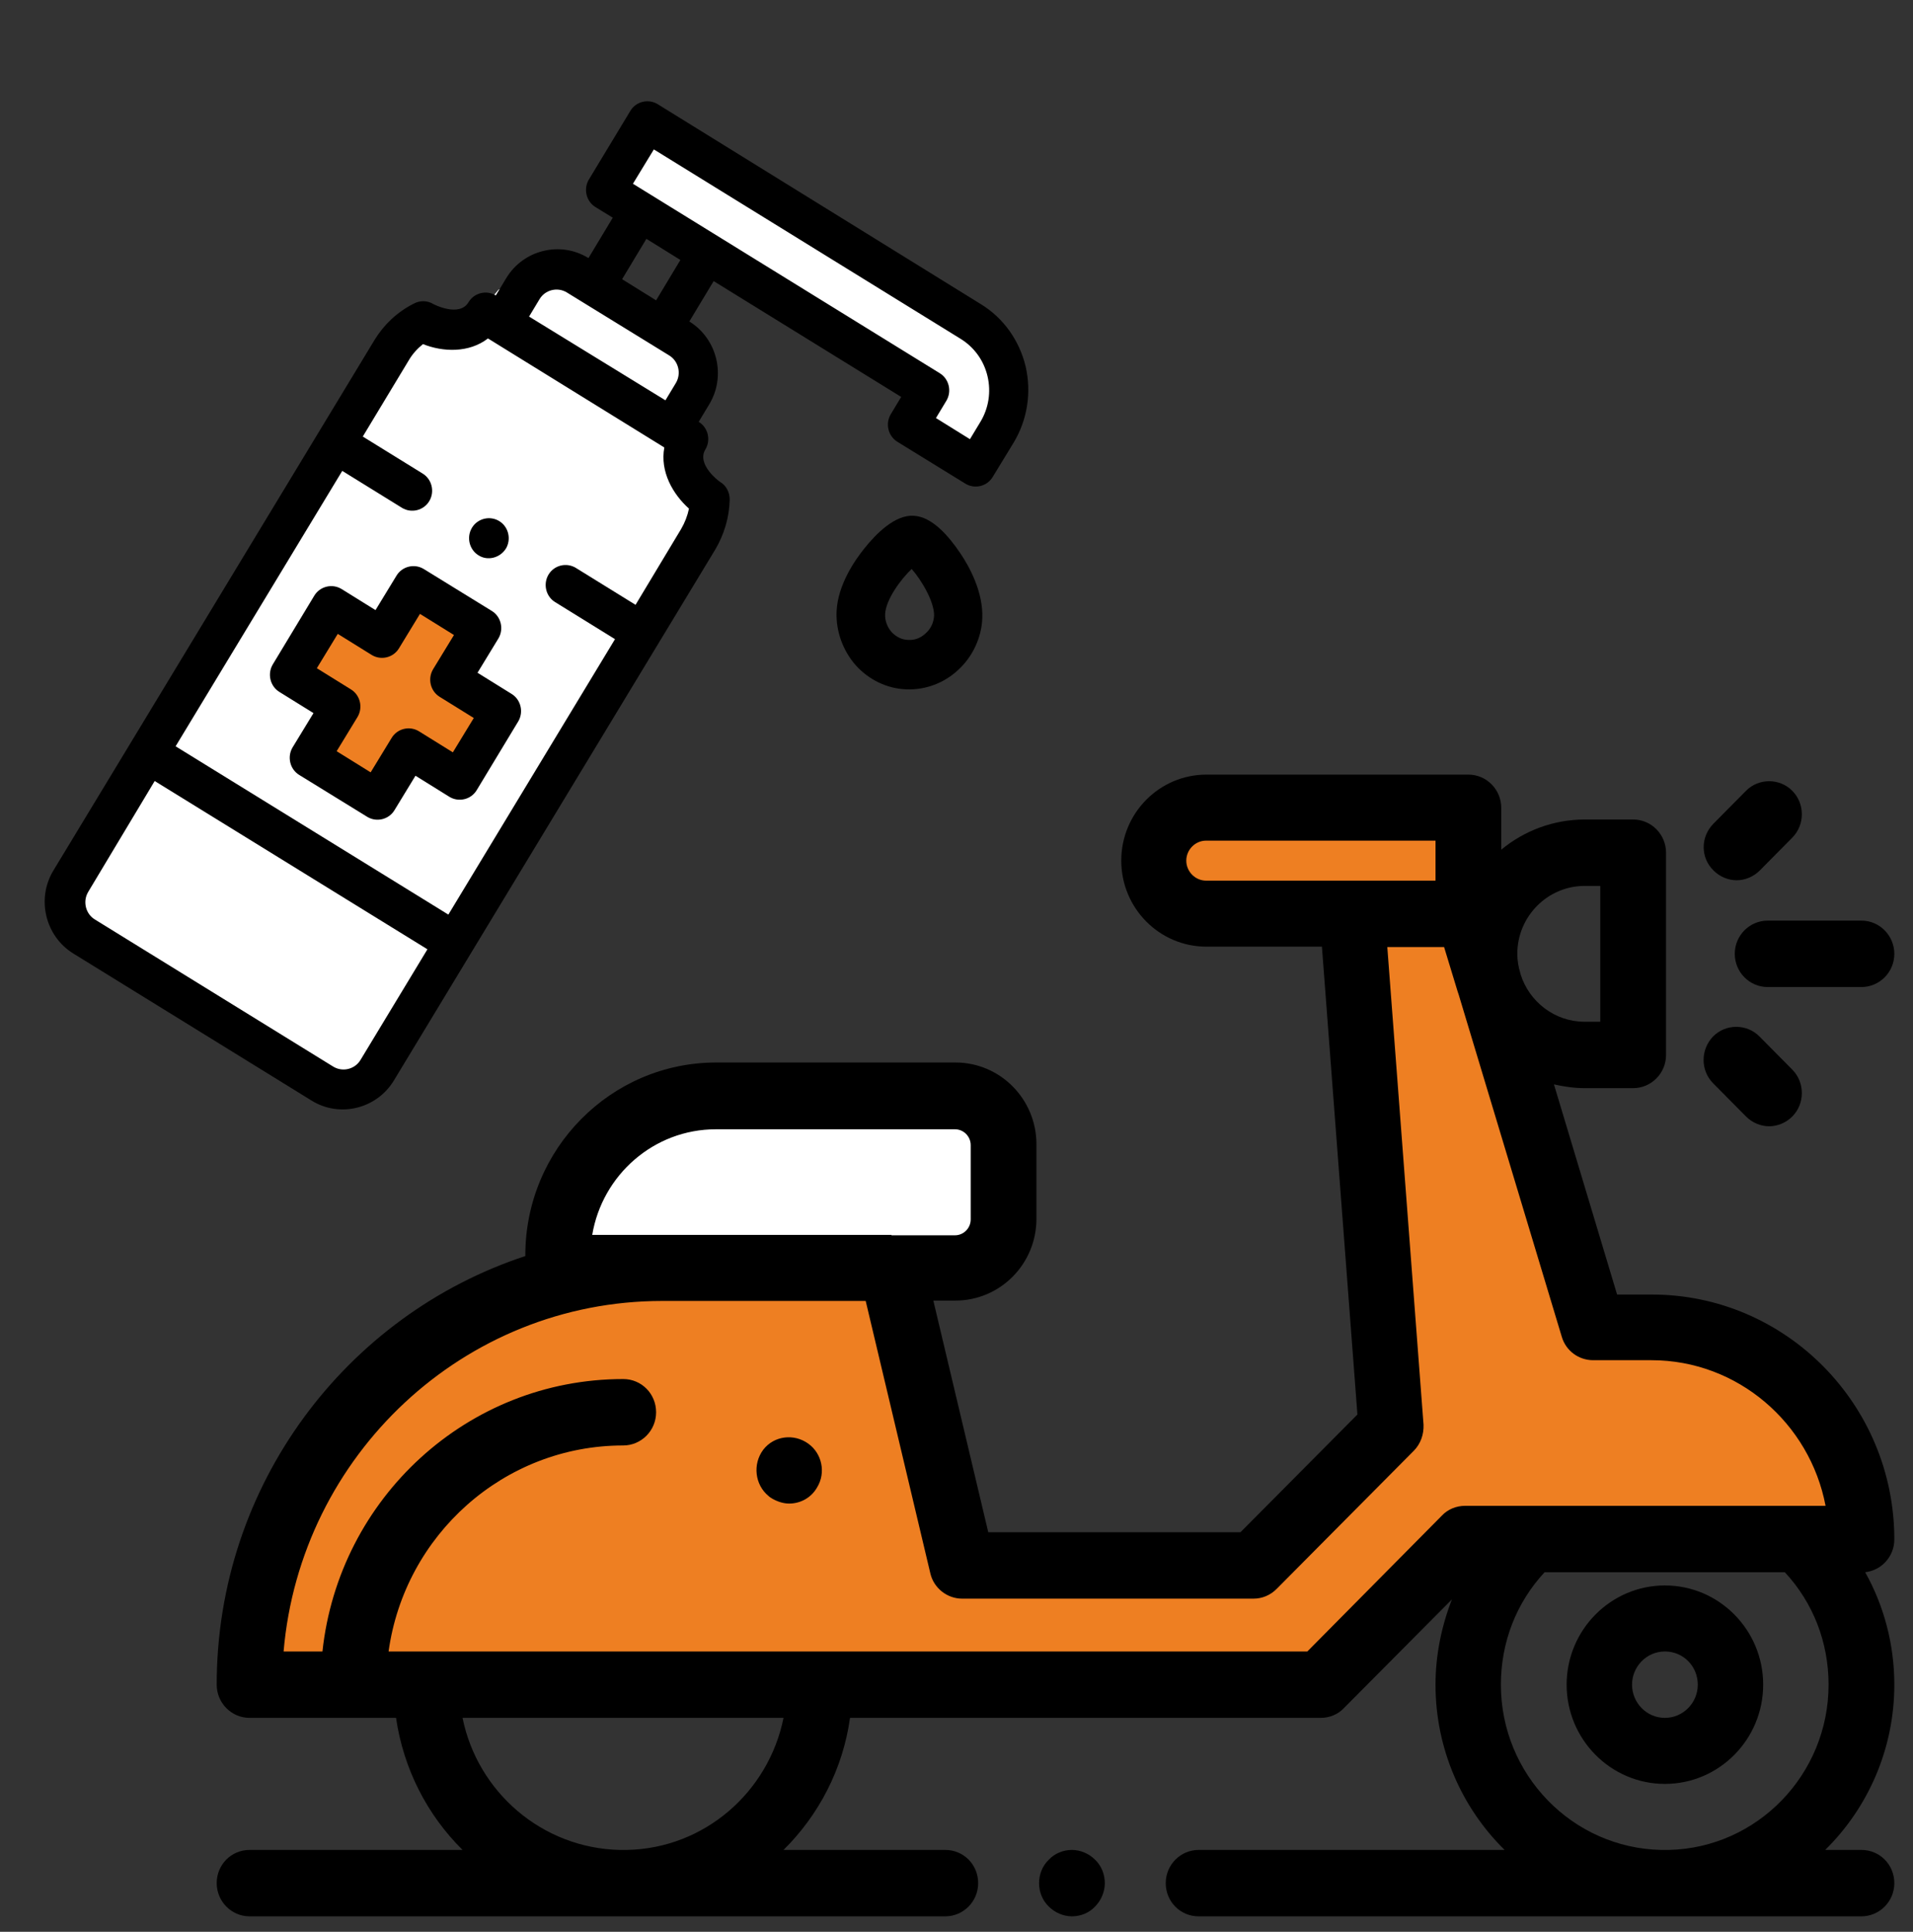 <svg width="101" height="102" viewBox="0 0 101 102" fill="none" xmlns="http://www.w3.org/2000/svg">
<rect x="0" y="0" width="101" height="102" fill="#333333" stroke="none"/>
<path d="M36.727 58.418C32.32 59.16 29.994 63.054 29.382 64.909L33.973 67.691C38.564 68 48.48 68.062 51.418 65.836C54.356 63.611 52.642 59.964 51.418 58.418C48.358 58.109 41.135 57.676 36.727 58.418Z" fill="white"/>
<path d="M31.898 9.363L34.383 6.216L52.236 17.611C52.236 17.611 52.512 19.085 52.453 20.36C52.394 21.635 51.388 24.424 51.388 24.424L48.015 22.492L48.37 20.161L31.898 9.363Z" fill="white"/>
<path d="M22.547 17.292L20.851 17.87L3.886 46.996V48.848L16.709 56.698L18.799 57.375L20.851 55.343L37.461 27.233L36.395 25.022L35.843 22.572L36.395 19.663L35.449 17.292L29.531 13.905C29.531 13.905 28.485 14.045 28.347 14.244C28.209 14.443 26.315 15.3 26.315 15.3L24.994 16.894L22.547 17.292Z" fill="white"/>
<path d="M16.708 31.935L19.411 33.09L21.561 31.536L23.83 31.975L24.441 33.09V35.6L25.802 37.772L24.165 41.238L21.265 39.744L19.608 41.697L16.117 39.605L17.261 37.772L15.584 35.262L16.708 31.935Z" fill="#EE7F22"/>
<path d="M47.64 67.615H38.941C38.941 67.615 28.071 66.28 23.85 69.408C19.628 72.536 15.012 79.269 14.223 81.799C13.434 84.329 13.296 89.131 13.296 89.131L25.822 88.872L60.62 88.951L70.503 89.131L76.5 82.198L98.456 80.405C98.456 80.405 98.002 73.611 93.78 72.356C89.559 71.101 85.337 70.025 85.337 70.025L80.465 60.503L76.835 49.327C76.835 49.327 73.087 48.45 72.87 48.629C72.673 48.809 71.154 51.458 71.154 52.395C71.154 53.331 71.548 65.842 71.548 65.842L73.462 74.488C73.462 74.488 68.846 79.747 68.649 79.947C68.451 80.146 63.184 83.014 63.184 83.014L50.914 81.998C50.914 81.998 48.074 74.269 48.074 73.751C48.074 73.233 47.64 67.615 47.64 67.615Z" fill="#EE7F22"/>
<path d="M73.442 42.613L60.955 43.868L62.928 47.275L75.789 47.593L77.072 46.119L76.519 43.23L73.442 42.613Z" fill="#EE7F22"/>
<path d="M11.441 99.43C11.441 100.386 12.211 101.183 13.177 101.183H32.687C32.746 101.183 32.825 101.183 32.884 101.183C32.943 101.183 33.022 101.183 33.081 101.183H49.908C50.855 101.183 51.644 100.406 51.644 99.43C51.644 98.454 50.875 97.677 49.908 97.677H41.367C43.221 95.844 44.503 93.414 44.878 90.704H69.733C70.187 90.704 70.641 90.525 70.956 90.186L76.657 84.449C76.105 85.863 75.79 87.397 75.79 88.951C75.79 92.358 77.19 95.466 79.439 97.677H63.283C62.336 97.677 61.547 98.454 61.547 99.43C61.547 100.406 62.316 101.183 63.283 101.183H87.704C87.763 101.183 87.843 101.183 87.902 101.183C87.961 101.183 88.04 101.183 88.099 101.183H98.278C99.225 101.183 100.014 100.406 100.014 99.43C100.014 98.454 99.244 97.677 98.278 97.677H96.364C98.613 95.466 100.014 92.358 100.014 88.951C100.014 86.859 99.481 84.808 98.475 83.014C99.343 82.915 100.014 82.178 100.014 81.281C100.014 74.149 94.273 68.352 87.211 68.352H85.377L82.043 57.255C82.575 57.375 83.108 57.455 83.68 57.455H86.225C87.172 57.455 87.961 56.678 87.961 55.702V45.023C87.961 44.067 87.192 43.27 86.225 43.27H83.68C82.003 43.27 80.465 43.868 79.261 44.864V42.653C79.261 41.697 78.492 40.9 77.525 40.9H63.697C61.212 40.9 59.199 42.932 59.199 45.442C59.199 47.952 61.212 49.984 63.697 49.984H69.793L71.667 74.687L65.492 80.903H52.177L49.277 68.671H50.441C52.808 68.671 54.721 66.738 54.721 64.348V60.423C54.721 58.032 52.808 56.1 50.441 56.1H37.816C32.253 56.1 27.735 60.662 27.735 66.28V66.32C18.287 69.428 11.441 78.393 11.441 88.951C11.441 89.907 12.211 90.704 13.177 90.704H20.91C21.305 93.414 22.567 95.844 24.421 97.677H13.177C12.211 97.677 11.441 98.454 11.441 99.43ZM47.068 65.204H34.956H31.267C31.799 62.037 34.521 59.626 37.796 59.626H50.421C50.875 59.626 51.25 60.005 51.25 60.463V64.388C51.25 64.846 50.875 65.224 50.421 65.224H47.068V65.204ZM75.79 46.498H71.371H63.677C63.105 46.498 62.632 46.02 62.632 45.442C62.632 44.864 63.105 44.386 63.677 44.386H75.79V46.498ZM80.287 51.458L80.267 51.379C80.169 51.06 80.109 50.721 80.109 50.362C80.109 48.39 81.707 46.777 83.66 46.777H84.489V53.948H83.66C82.082 53.948 80.741 52.893 80.287 51.458ZM79.242 88.951C79.242 86.72 80.05 84.628 81.55 83.014H94.234C95.733 84.628 96.542 86.72 96.542 88.951C96.542 93.693 92.774 97.577 88.099 97.677H87.704C83.009 97.577 79.242 93.693 79.242 88.951ZM20.516 87.198C21.364 81.062 26.591 76.321 32.904 76.321C33.851 76.321 34.64 75.544 34.64 74.568C34.64 73.591 33.87 72.814 32.904 72.814C24.678 72.814 17.892 79.11 17.024 87.198H14.973C15.86 76.839 24.481 68.691 34.956 68.691H45.706L49.119 83.074C49.297 83.851 50.007 84.409 50.796 84.409H66.183C66.636 84.409 67.07 84.23 67.406 83.891L74.645 76.6C75 76.241 75.178 75.743 75.158 75.225L73.245 50.004H76.243L76.953 52.335C76.973 52.395 76.993 52.454 77.013 52.514L82.457 70.583C82.674 71.32 83.345 71.819 84.114 71.819H87.192C91.748 71.819 95.555 75.145 96.384 79.508H94.964H80.84H77.348C76.894 79.508 76.441 79.688 76.125 80.026L69.023 87.198H20.516ZM24.421 90.704H41.367C40.578 94.629 37.184 97.597 33.101 97.677H32.707C28.604 97.577 25.21 94.609 24.421 90.704Z" fill="black"/>
<path d="M54.859 99.43C54.859 99.888 55.037 100.347 55.372 100.665C55.688 100.984 56.142 101.183 56.595 101.183C57.049 101.183 57.503 101.004 57.818 100.665C58.134 100.347 58.331 99.888 58.331 99.43C58.331 98.972 58.154 98.514 57.818 98.195C57.503 97.876 57.049 97.677 56.595 97.677C56.142 97.677 55.688 97.856 55.372 98.195C55.037 98.514 54.859 98.972 54.859 99.43Z" fill="black"/>
<path d="M82.713 88.951C82.713 91.84 85.041 94.191 87.901 94.191C90.762 94.191 93.09 91.84 93.09 88.951C93.09 86.062 90.762 83.712 87.901 83.712C85.041 83.712 82.713 86.062 82.713 88.951ZM86.166 88.951C86.166 87.995 86.935 87.198 87.901 87.198C88.868 87.198 89.637 87.975 89.637 88.951C89.637 89.907 88.868 90.704 87.901 90.704C86.935 90.704 86.166 89.907 86.166 88.951Z" fill="black"/>
<path d="M91.59 50.363C91.59 51.319 92.36 52.116 93.326 52.116H98.278C99.225 52.116 100.014 51.339 100.014 50.363C100.014 49.406 99.244 48.609 98.278 48.609H93.326C92.379 48.609 91.59 49.386 91.59 50.363Z" fill="black"/>
<path d="M90.446 57.196L92.182 58.949C92.518 59.288 92.971 59.467 93.406 59.467C93.839 59.467 94.293 59.288 94.629 58.949C95.299 58.272 95.299 57.156 94.629 56.479L92.893 54.725C92.222 54.048 91.117 54.048 90.446 54.725C89.776 55.423 89.776 56.519 90.446 57.196Z" fill="black"/>
<path d="M90.466 45.96C90.801 46.298 91.255 46.478 91.689 46.478C92.123 46.478 92.577 46.298 92.912 45.96L94.628 44.227C95.299 43.549 95.299 42.434 94.628 41.756C93.958 41.079 92.853 41.079 92.182 41.756L90.466 43.489C89.776 44.187 89.776 45.282 90.466 45.96Z" fill="black"/>
<path d="M40.577 78.99C40.637 79.05 40.715 79.09 40.775 79.13C41.051 79.289 41.367 79.389 41.662 79.389C42.254 79.389 42.826 79.09 43.142 78.532C43.615 77.755 43.398 76.739 42.669 76.221C41.919 75.683 40.873 75.803 40.301 76.54C39.729 77.297 39.847 78.392 40.577 78.99Z" fill="black"/>
<path d="M45.628 28.966C45.115 29.604 44.227 30.899 44.168 32.293C44.128 33.329 44.503 34.365 45.194 35.142C45.884 35.899 46.831 36.358 47.837 36.397H47.857C48.843 36.437 49.829 36.079 50.579 35.381C51.348 34.684 51.822 33.668 51.861 32.652C51.92 31.258 51.171 29.903 50.697 29.206C50.106 28.329 49.218 27.273 48.232 27.233C47.265 27.174 46.279 28.15 45.628 28.966ZM47.087 33.389C46.851 33.13 46.712 32.772 46.732 32.413C46.772 31.656 47.561 30.58 48.133 30.042C48.646 30.62 49.336 31.776 49.316 32.513C49.297 32.871 49.139 33.21 48.863 33.449C48.606 33.688 48.291 33.807 47.975 33.788C47.62 33.788 47.324 33.628 47.087 33.389Z" fill="black"/>
<path d="M19.786 17.93L2.821 45.96C1.913 47.454 2.387 49.426 3.866 50.343L16.452 58.112C17.931 59.029 19.884 58.55 20.792 57.056L37.757 29.026C38.23 28.229 38.506 27.313 38.526 26.377C38.526 25.998 38.348 25.64 38.013 25.44C37.993 25.44 36.751 24.524 37.244 23.727C37.54 23.229 37.382 22.572 36.889 22.273L37.441 21.356C38.348 19.862 37.875 17.89 36.395 16.974L37.678 14.842L47.58 20.958L47.028 21.874C46.732 22.372 46.89 23.03 47.383 23.329L50.973 25.54C51.467 25.839 52.118 25.679 52.413 25.181L53.518 23.369C54.248 22.153 54.465 20.719 54.149 19.344C53.814 17.97 52.986 16.794 51.782 16.057L34.719 5.498C34.226 5.2 33.575 5.359 33.279 5.857L31.089 9.483C30.793 9.981 30.951 10.638 31.444 10.937L32.352 11.495L31.069 13.627C29.59 12.71 27.637 13.188 26.73 14.682L26.177 15.599C25.684 15.3 25.033 15.459 24.737 15.957C24.244 16.774 22.883 16.057 22.883 16.057C22.567 15.858 22.153 15.858 21.837 16.037C20.969 16.476 20.279 17.133 19.786 17.93ZM33.417 9.702L34.521 7.889L50.717 17.89C51.427 18.328 51.94 19.026 52.137 19.862C52.334 20.699 52.196 21.555 51.763 22.273L51.21 23.189L49.415 22.073L49.967 21.157C50.263 20.659 50.105 20.002 49.612 19.703L33.417 9.702ZM35.922 13.726L34.64 15.858L32.845 14.742L34.127 12.611L35.922 13.726ZM27.933 16.715L28.485 15.798C28.781 15.3 29.432 15.141 29.925 15.44L35.33 18.766C35.823 19.065 35.981 19.723 35.685 20.221L35.133 21.137L27.933 16.715ZM33.555 31.935L30.399 29.983C29.905 29.684 29.255 29.843 28.959 30.341C28.663 30.839 28.82 31.497 29.314 31.795L32.47 33.748L23.672 48.291L9.271 39.405L18.07 24.863L21.226 26.815C21.719 27.114 22.37 26.954 22.666 26.456C22.962 25.958 22.804 25.301 22.311 25.002L19.154 23.05L21.581 19.026C21.778 18.687 22.035 18.408 22.331 18.169C23.376 18.587 24.757 18.647 25.763 17.87L35.074 23.627C34.837 24.902 35.528 26.098 36.376 26.855C36.297 27.233 36.159 27.592 35.962 27.93L33.555 31.935ZM8.167 41.238L22.567 50.123L19.036 55.961C18.74 56.459 18.089 56.618 17.596 56.319L5.011 48.55C4.517 48.251 4.36 47.593 4.655 47.095L8.167 41.238Z" fill="black"/>
<path d="M27.006 36.636L25.211 35.521L26.316 33.708C26.611 33.21 26.454 32.552 25.96 32.254L22.37 30.042C21.877 29.743 21.226 29.903 20.93 30.401L19.825 32.214L18.03 31.098C17.537 30.799 16.886 30.959 16.59 31.457L14.401 35.083C14.105 35.58 14.262 36.238 14.756 36.537L16.551 37.652L15.446 39.465C15.15 39.963 15.308 40.621 15.801 40.919L19.392 43.131C19.884 43.43 20.535 43.27 20.831 42.772L21.936 40.959L23.731 42.075C24.224 42.374 24.875 42.215 25.171 41.716L27.361 38.091C27.657 37.593 27.499 36.935 27.006 36.636ZM23.909 39.724L22.114 38.609C21.62 38.31 20.97 38.469 20.674 38.967L19.569 40.78L17.774 39.664L18.879 37.852C19.174 37.353 19.017 36.696 18.523 36.397L16.728 35.282L17.833 33.469L19.628 34.584C20.121 34.883 20.772 34.724 21.068 34.226L22.173 32.413L23.968 33.529L22.863 35.341C22.567 35.84 22.725 36.497 23.218 36.796L25.014 37.911L23.909 39.724Z" fill="black"/>
<path d="M26.71 28.966C27.006 28.468 26.848 27.811 26.355 27.512C25.862 27.213 25.211 27.373 24.915 27.871C24.619 28.369 24.777 29.026 25.27 29.325C25.743 29.624 26.394 29.465 26.71 28.966Z" fill="black"/>
</svg>
